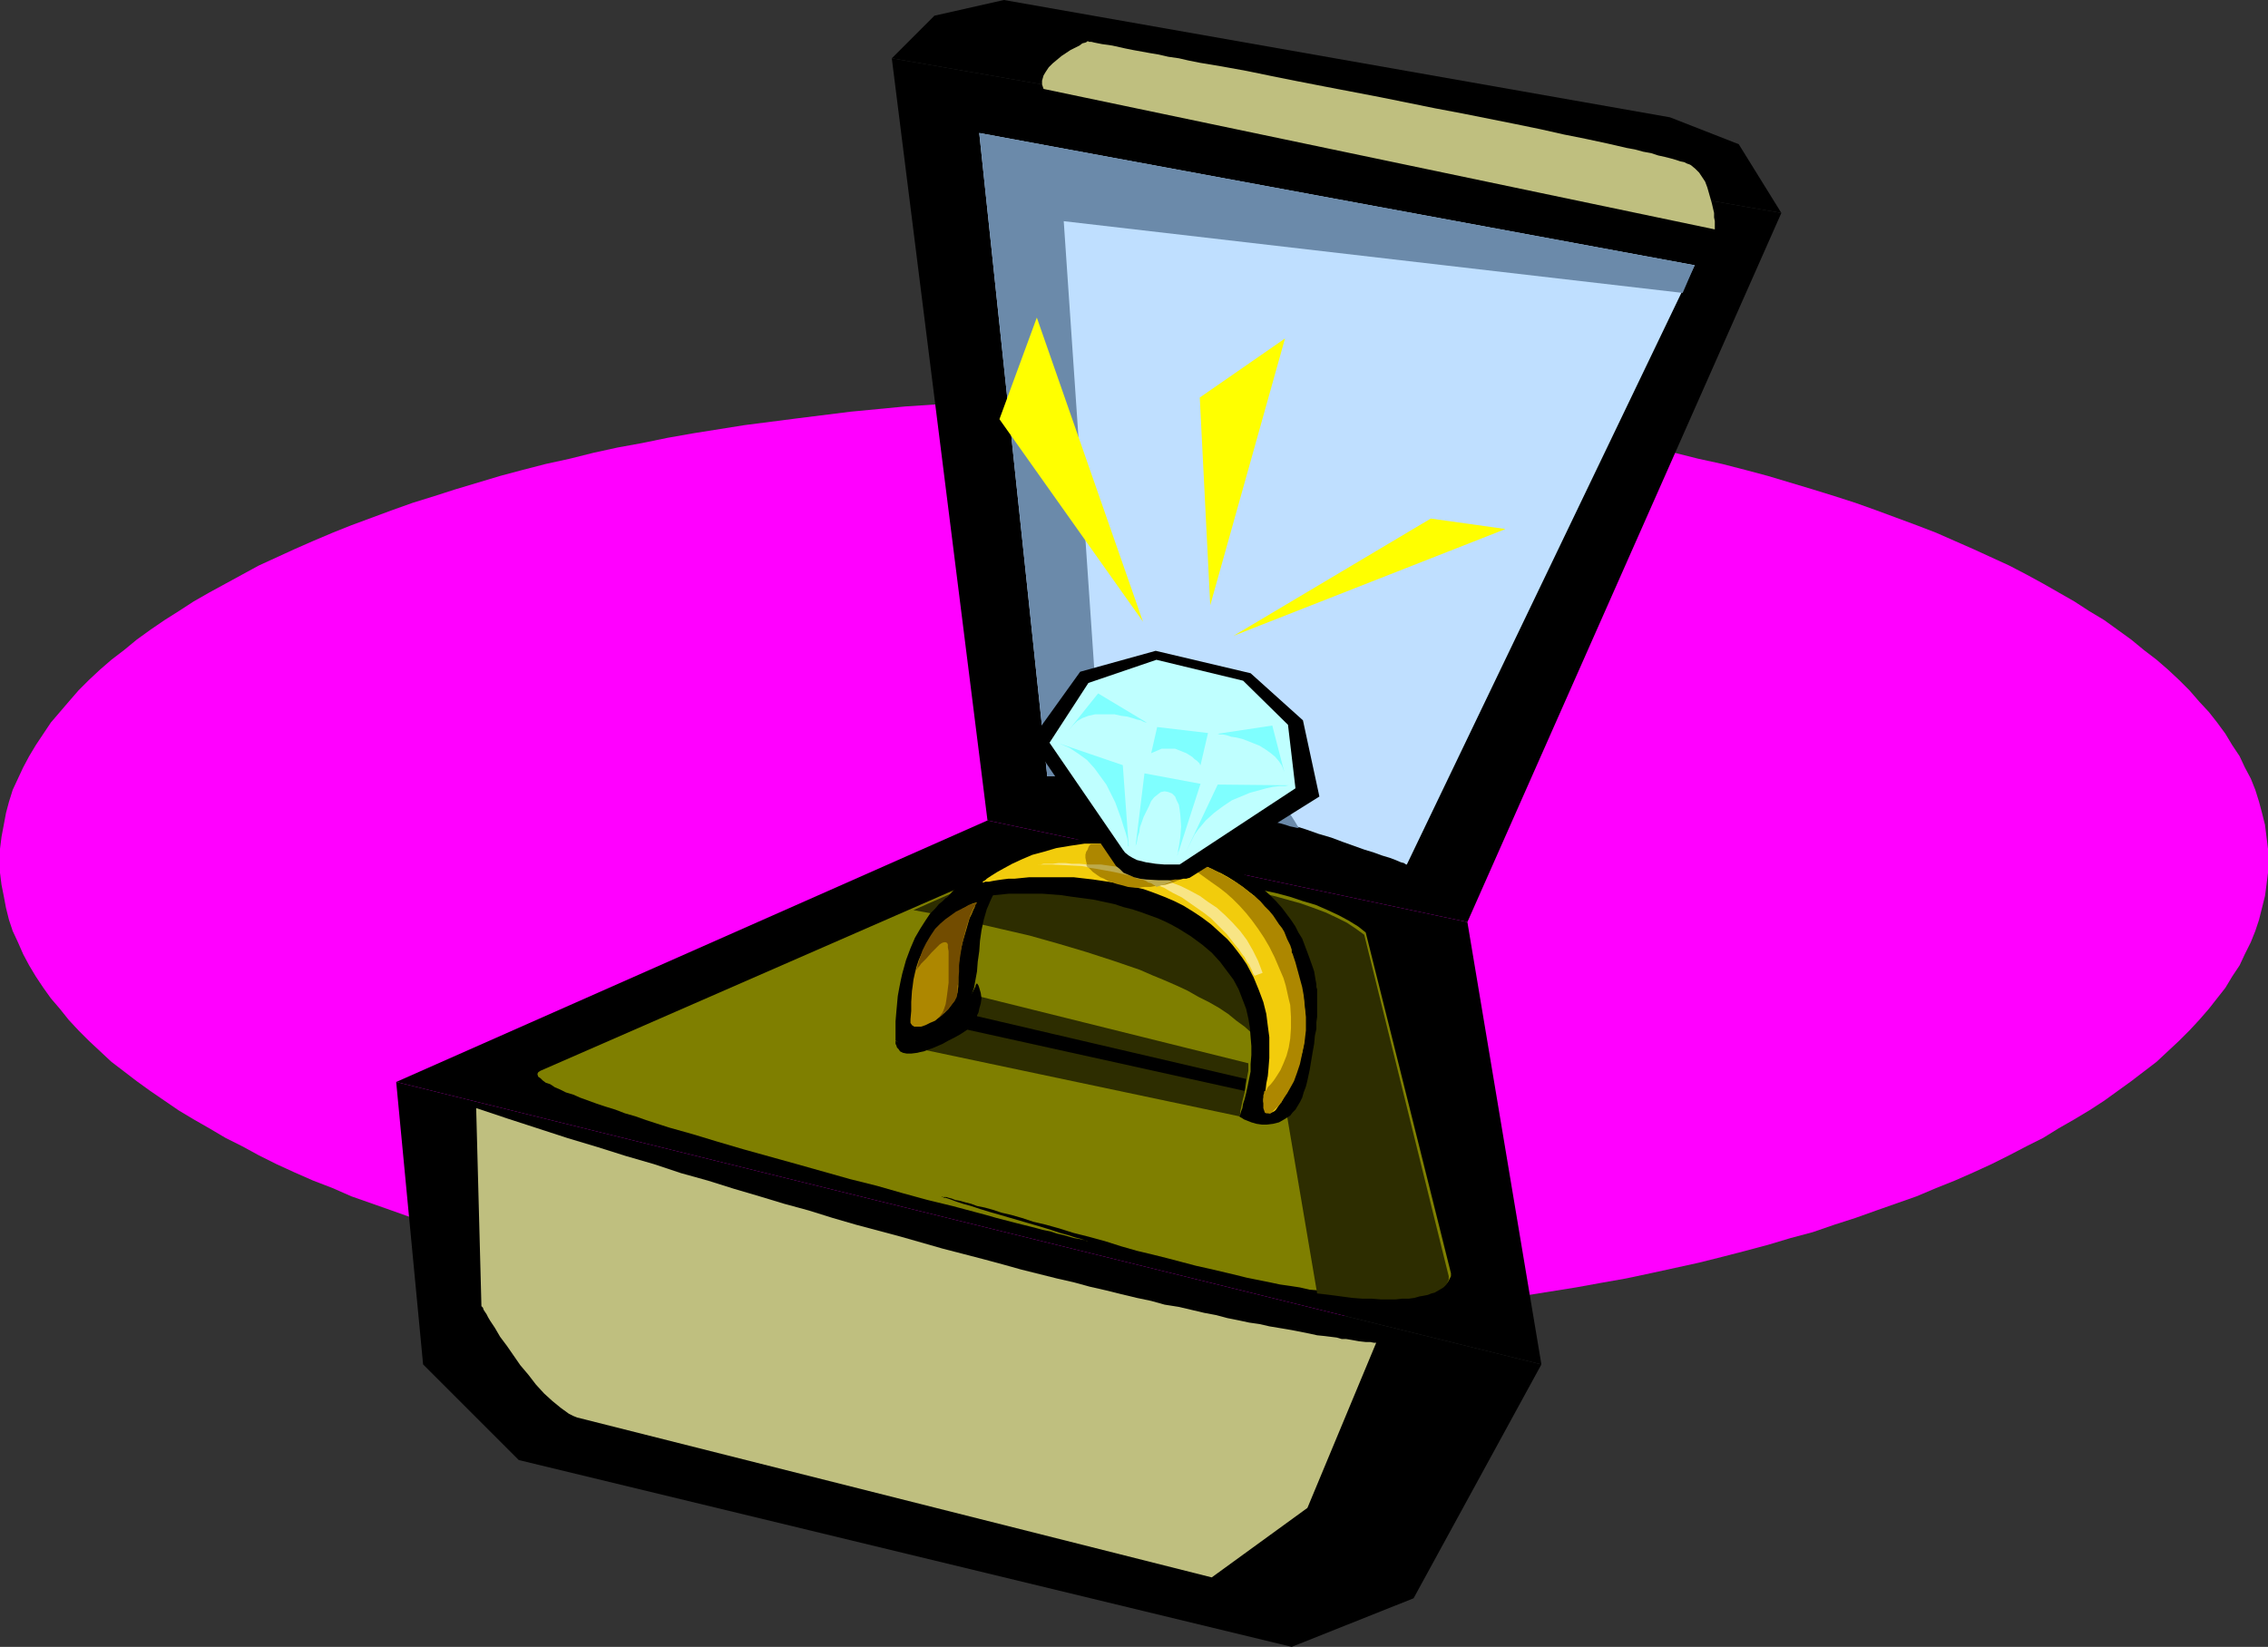 <?xml version="1.0" encoding="UTF-8" standalone="no"?>
<svg
   version="1.0"
   width="129.724mm"
   height="94.223mm"
   id="svg33"
   sodipodi:docname="Ring in Box 2.wmf"
   xmlns:inkscape="http://www.inkscape.org/namespaces/inkscape"
   xmlns:sodipodi="http://sodipodi.sourceforge.net/DTD/sodipodi-0.dtd"
   xmlns="http://www.w3.org/2000/svg"
   xmlns:svg="http://www.w3.org/2000/svg">
  <rect width="100%" height="100%" fill="#333333" stroke="none"/>
  <sodipodi:namedview
     id="namedview33"
     pagecolor="#ffffff"
     bordercolor="#000000"
     borderopacity="0.25"
     inkscape:showpageshadow="2"
     inkscape:pageopacity="0.0"
     inkscape:pagecheckerboard="0"
     inkscape:deskcolor="#d1d1d1"
     inkscape:document-units="mm" />
  <defs
     id="defs1">
    <pattern
       id="WMFhbasepattern"
       patternUnits="userSpaceOnUse"
       width="6"
       height="6"
       x="0"
       y="0" />
  </defs>
  <path
     style="fill:#ff00ff;fill-opacity:1;fill-rule:evenodd;stroke:none"
     d="m 245.147,286.317 12.605,-0.162 12.443,-0.323 12.282,-0.646 12.12,-0.969 11.797,-1.131 11.635,-1.293 11.474,-1.616 11.15,-1.777 5.333,-0.969 5.494,-0.969 5.333,-1.131 5.171,-1.131 5.171,-1.131 5.171,-1.293 5.01,-1.293 4.848,-1.293 4.848,-1.454 4.848,-1.293 4.686,-1.616 4.525,-1.454 4.525,-1.616 8.726,-3.07 4.202,-1.777 4.04,-1.616 4.04,-1.777 3.878,-1.777 3.878,-1.939 3.717,-1.939 3.555,-1.777 3.394,-2.101 3.394,-1.939 3.232,-1.939 3.232,-2.101 2.909,-2.101 2.909,-2.101 2.747,-2.101 2.747,-2.101 2.424,-2.262 2.424,-2.262 2.262,-2.262 2.101,-2.262 2.101,-2.424 1.778,-2.262 1.778,-2.262 1.454,-2.424 1.616,-2.424 1.131,-2.424 1.293,-2.585 0.97,-2.424 0.808,-2.424 0.646,-2.585 0.646,-2.585 0.323,-2.424 0.323,-2.585 v -2.585 -2.585 l -0.323,-2.585 -0.323,-2.585 -0.646,-2.585 -0.646,-2.424 -0.808,-2.585 -0.97,-2.424 -1.293,-2.424 -1.131,-2.424 -1.616,-2.424 -1.454,-2.424 -1.778,-2.424 -1.778,-2.262 -2.101,-2.262 -2.101,-2.424 -2.262,-2.262 -2.424,-2.262 -2.424,-2.101 -2.747,-2.101 -2.747,-2.262 -2.909,-2.101 -2.909,-2.101 -3.232,-1.939 -3.232,-2.101 -3.394,-1.939 -3.394,-1.939 -3.555,-1.939 -3.717,-1.939 -3.878,-1.777 -3.878,-1.777 -4.04,-1.777 -4.04,-1.777 -4.202,-1.616 -8.726,-3.232 -4.525,-1.616 -4.525,-1.454 -4.686,-1.454 -4.848,-1.454 -4.848,-1.454 -4.848,-1.293 -5.01,-1.293 -5.171,-1.131 -5.171,-1.293 -5.171,-1.131 -5.333,-0.969 -5.494,-1.131 -5.333,-0.969 -11.15,-1.777 -11.474,-1.454 -11.635,-1.454 -11.797,-1.131 -12.12,-0.808 -12.282,-0.646 -12.443,-0.485 h -12.605 -12.605 l -12.443,0.485 -12.282,0.646 -12.12,0.808 -11.797,1.131 -11.635,1.454 -11.312,1.454 -11.15,1.777 -5.494,0.969 -5.494,1.131 -5.333,0.969 -5.171,1.131 -5.171,1.293 -5.171,1.131 -5.01,1.293 -4.848,1.293 -4.848,1.454 -4.848,1.454 -4.525,1.454 -4.686,1.454 -4.525,1.616 -8.726,3.232 -4.04,1.616 -4.202,1.777 -4.04,1.777 -3.878,1.777 -3.878,1.777 -3.555,1.939 -3.555,1.939 -3.555,1.939 -3.394,1.939 -3.232,2.101 -3.07,1.939 -3.07,2.101 -2.909,2.101 -2.747,2.262 -2.747,2.101 -2.424,2.101 -2.424,2.262 -2.262,2.262 -2.101,2.424 -1.939,2.262 -1.939,2.262 -1.616,2.424 -1.616,2.424 -1.454,2.424 -1.293,2.424 -1.131,2.424 -1.131,2.424 -0.808,2.585 -0.646,2.424 -0.485,2.585 -0.485,2.585 L 0,183.553 v 2.585 2.585 l 0.323,2.585 0.485,2.424 0.485,2.585 0.646,2.585 0.808,2.424 1.131,2.424 1.131,2.585 1.293,2.424 1.454,2.424 1.616,2.424 1.616,2.262 1.939,2.262 1.939,2.424 2.101,2.262 2.262,2.262 2.424,2.262 2.424,2.262 2.747,2.101 2.747,2.101 2.909,2.101 3.07,2.101 3.07,2.101 3.232,1.939 3.394,1.939 3.555,2.101 3.555,1.777 3.555,1.939 3.878,1.939 3.878,1.777 4.04,1.777 4.202,1.616 4.04,1.777 8.726,3.07 4.525,1.616 4.686,1.454 4.525,1.616 4.848,1.293 4.848,1.454 4.848,1.293 5.01,1.293 5.171,1.293 5.171,1.131 5.171,1.131 5.333,1.131 5.494,0.969 5.494,0.969 11.15,1.777 11.312,1.616 11.635,1.293 11.797,1.131 12.12,0.969 12.282,0.646 12.443,0.323 z"
     id="path1" />
  <path
     style="fill:#000000;fill-opacity:1;fill-rule:evenodd;stroke:none"
     d="M 333.219,295.042 85.648,233.966 213.473,177.413 317.22,199.388 Z"
     id="path2" />
  <path
     style="fill:#000000;fill-opacity:1;fill-rule:evenodd;stroke:none"
     d="m 85.648,233.966 5.818,61.077 20.685,20.682 167.094,40.395 26.341,-10.503 27.634,-50.574 z"
     id="path3" />
  <path
     style="fill:#000000;fill-opacity:1;fill-rule:evenodd;stroke:none"
     d="M 213.473,177.413 192.789,12.603 385.092,46.05 317.22,199.388 Z"
     id="path4" />
  <path
     style="fill:#000000;fill-opacity:1;fill-rule:evenodd;stroke:none"
     d="M 192.789,12.603 202,3.393 217.029,0 l 143.985,25.368 14.867,5.817 9.211,14.865 z"
     id="path5" />
  <path
     style="fill:#bfbf7f;fill-opacity:1;fill-rule:evenodd;stroke:none"
     d="m 102.939,239.621 1.131,42.657 v 0.162 l 0.162,0.162 0.162,0.162 0.162,0.485 0.323,0.485 0.323,0.485 0.323,0.646 0.485,0.808 0.97,1.454 1.131,1.939 1.454,1.939 1.454,2.101 1.454,2.101 1.778,2.101 1.616,2.101 1.778,1.939 1.778,1.616 1.778,1.454 1.778,1.293 0.97,0.485 0.808,0.323 137.198,34.578 20.685,-15.027 14.867,-35.709 v 0 h -0.485 l -0.808,-0.162 h -0.97 l -1.454,-0.162 -1.778,-0.323 -0.97,-0.162 h -0.97 l -1.131,-0.323 -1.293,-0.162 -1.293,-0.162 -1.616,-0.162 -1.454,-0.323 -1.616,-0.323 -1.616,-0.323 -1.778,-0.323 -1.939,-0.323 -1.939,-0.323 -2.101,-0.485 -2.262,-0.323 -2.262,-0.485 -2.424,-0.485 -2.424,-0.646 -2.586,-0.485 -2.747,-0.646 -2.747,-0.646 -3.07,-0.485 -2.909,-0.808 -3.07,-0.646 -3.394,-0.808 -3.232,-0.808 -3.555,-0.808 -3.555,-0.969 -3.555,-0.808 -3.878,-0.969 -3.878,-0.969 -4.04,-1.131 -4.202,-1.131 -4.363,-1.131 -4.363,-1.131 -4.525,-1.293 -4.525,-1.293 -4.848,-1.293 -4.848,-1.293 -5.01,-1.454 -5.171,-1.616 -5.333,-1.454 -5.333,-1.616 -5.494,-1.616 -5.656,-1.777 -5.818,-1.616 -5.818,-1.939 -6.141,-1.777 -6.141,-1.939 -6.464,-1.939 -6.464,-2.101 -6.464,-2.101 z"
     id="path6" />
  <path
     style="fill:#7f7f00;fill-opacity:1;fill-rule:evenodd;stroke:none"
     d="m 116.837,231.542 100.192,-43.788 h 7.595 l 2.101,0.162 h 2.424 2.586 l 2.586,0.162 2.909,0.162 2.909,0.162 3.07,0.162 6.464,0.485 6.626,0.646 6.626,0.969 6.626,1.131 3.07,0.646 3.07,0.646 3.07,0.808 2.909,0.969 2.747,0.808 2.586,1.131 2.424,1.131 2.101,1.131 2.101,1.293 1.616,1.293 18.422,73.68 v 0.162 0.485 l -0.323,0.646 -0.162,0.323 -0.323,0.485 -0.485,0.323 -0.485,0.485 -0.646,0.323 -0.808,0.485 -1.131,0.323 -1.131,0.323 -1.293,0.162 -1.616,0.323 -1.939,0.162 h -1.939 -2.424 -2.424 l -2.909,-0.162 -3.232,-0.323 -1.778,-0.323 -1.778,-0.162 -1.778,-0.323 -1.939,-0.162 -2.101,-0.485 -2.101,-0.323 -2.262,-0.323 -2.262,-0.485 -2.424,-0.485 -2.424,-0.485 -2.586,-0.646 -2.747,-0.646 -2.747,-0.646 -2.909,-0.646 -3.07,-0.808 -3.07,-0.808 -3.232,-0.808 -3.394,-0.808 -3.394,-0.969 -3.555,-1.131 -3.555,-0.969 -3.232,-0.808 -3.07,-0.969 -2.909,-0.808 -2.747,-0.646 -2.424,-0.808 -2.262,-0.646 -2.101,-0.485 -1.939,-0.646 -1.778,-0.485 -1.616,-0.323 -1.293,-0.485 -1.293,-0.323 -1.131,-0.323 -0.97,-0.162 -0.808,-0.323 -0.646,-0.162 -0.485,-0.162 h -0.485 -0.323 l -0.162,-0.162 v 0.162 h 0.162 l 0.323,0.162 h 0.323 l 0.485,0.162 0.485,0.162 1.293,0.485 1.454,0.485 1.778,0.485 1.939,0.646 2.101,0.646 2.262,0.646 8.888,2.585 2.101,0.646 1.939,0.646 1.778,0.485 1.454,0.485 1.293,0.323 0.485,0.162 0.485,0.162 0.323,0.162 h 0.323 v 0 h 0.162 -0.162 -0.162 l -0.485,-0.162 -0.646,-0.162 -0.808,-0.162 -0.97,-0.162 -1.131,-0.323 -1.131,-0.323 -1.454,-0.323 -1.454,-0.485 -1.616,-0.323 -1.778,-0.485 -1.939,-0.485 -1.939,-0.485 -4.363,-1.131 -2.262,-0.646 -2.424,-0.646 -4.848,-1.293 -5.333,-1.293 -5.333,-1.454 -5.656,-1.616 -5.818,-1.454 -11.474,-3.232 -11.635,-3.232 -5.494,-1.616 -5.333,-1.616 -5.171,-1.454 -5.01,-1.616 -2.262,-0.808 -2.262,-0.646 -2.101,-0.808 -2.101,-0.646 -1.939,-0.646 -1.778,-0.646 -1.778,-0.646 -1.454,-0.646 -1.616,-0.485 -1.293,-0.646 -1.131,-0.485 -0.97,-0.646 -0.97,-0.323 -0.646,-0.485 -0.485,-0.485 -0.485,-0.323 -0.162,-0.485 v -0.162 l 0.162,-0.323 z"
     id="path7" />
  <path
     style="fill:#2d2d00;fill-opacity:1;fill-rule:evenodd;stroke:none"
     d="m 313.18,275.976 -18.261,-73.841 -1.778,-1.293 -1.939,-1.293 -2.262,-1.131 -2.424,-1.131 -2.586,-0.969 -2.747,-0.969 -2.909,-0.808 -2.909,-0.808 -3.07,-0.646 -3.232,-0.646 -6.626,-1.131 -6.626,-0.969 -6.626,-0.646 -6.302,-0.485 -3.232,-0.162 -2.909,-0.162 -2.747,-0.162 -2.747,-0.162 h -2.586 l -2.262,-0.162 h -2.262 -7.595 l -19.069,8.402 6.141,1.131 6.302,1.454 6.302,1.454 6.302,1.454 6.302,1.777 5.979,1.777 5.979,1.939 5.656,1.939 2.586,1.131 2.747,1.131 2.586,1.131 2.424,1.131 2.262,1.293 2.262,1.131 2.262,1.293 1.939,1.293 1.778,1.454 1.778,1.293 1.616,1.454 1.454,1.454 1.293,1.454 1.293,1.454 0.97,1.616 0.808,1.616 8.242,48.635 2.747,0.323 2.424,0.323 2.424,0.323 2.101,0.162 h 2.101 l 1.939,0.162 h 3.232 l 1.454,-0.162 h 1.454 l 1.131,-0.162 1.131,-0.323 0.97,-0.162 0.808,-0.162 0.808,-0.323 0.646,-0.162 1.131,-0.646 0.808,-0.485 0.646,-0.646 0.323,-0.646 0.162,-0.323 v -0.485 z"
     id="path8" />
  <path
     style="fill:#bfbf7f;fill-opacity:1;fill-rule:evenodd;stroke:none"
     d="m 225.593,19.228 145.117,30.377 v -0.485 -0.485 -0.808 l -0.162,-0.808 v -0.969 l -0.485,-2.101 -0.646,-2.262 -0.323,-1.131 -0.485,-1.293 -0.646,-0.969 -0.646,-0.969 -0.808,-0.808 -0.97,-0.808 -0.323,-0.162 -0.485,-0.162 -0.646,-0.323 -0.808,-0.162 -0.97,-0.323 -1.131,-0.323 -1.293,-0.323 -1.454,-0.323 -1.454,-0.485 -1.778,-0.323 -1.778,-0.485 -1.778,-0.323 -2.101,-0.485 -2.101,-0.485 -2.262,-0.485 -2.262,-0.485 -4.848,-0.969 -5.01,-1.131 -5.494,-1.131 -5.656,-1.131 -5.656,-1.131 -5.979,-1.131 -11.958,-2.424 -11.797,-2.262 -5.818,-1.131 -5.656,-1.131 -5.494,-1.131 -5.333,-0.969 -4.848,-0.808 -2.424,-0.485 -2.101,-0.485 -2.262,-0.323 -2.101,-0.485 -1.939,-0.323 -1.778,-0.323 -1.778,-0.323 -1.616,-0.323 -1.454,-0.323 -1.454,-0.323 -1.131,-0.162 -1.131,-0.162 -0.808,-0.162 -0.808,-0.162 -0.646,-0.162 h -0.485 l -0.323,-0.162 v 0 l -0.162,0.162 -0.323,0.162 -0.646,0.162 -0.646,0.485 -0.97,0.485 -0.97,0.485 -1.939,1.293 -0.97,0.808 -0.97,0.808 -0.808,0.808 -0.646,0.969 -0.485,0.808 -0.323,1.131 v 0.808 z"
     id="path9" />
  <path
     style="fill:#bfdfff;fill-opacity:1;fill-rule:evenodd;stroke:none"
     d="M 226.401,167.88 211.696,28.761 366.347,57.36 304.131,186.946 v 0 h -0.162 l -0.485,-0.323 -0.646,-0.162 -1.131,-0.485 -1.293,-0.485 -1.616,-0.485 -1.778,-0.646 -2.101,-0.646 -2.262,-0.808 -2.262,-0.808 -2.586,-0.969 -2.747,-0.808 -2.747,-0.969 -3.07,-0.969 -6.141,-1.939 -6.464,-1.777 -6.464,-1.777 -6.464,-1.616 -6.302,-1.454 -3.07,-0.646 -2.909,-0.485 -2.909,-0.323 -2.747,-0.323 -2.586,-0.162 -2.424,-0.162 h -2.262 z"
     id="path10" />
  <path
     style="fill:#6b8aaa;fill-opacity:1;fill-rule:evenodd;stroke:none"
     d="M 363.761,63.339 229.957,47.827 236.905,149.783 v 0.162 h 0.323 l 0.485,0.162 0.646,0.162 0.808,0.323 0.97,0.323 0.97,0.485 1.293,0.485 1.293,0.485 1.454,0.646 1.454,0.646 1.616,0.646 3.394,1.616 3.717,1.777 3.717,1.939 3.717,2.262 3.717,2.424 3.555,2.585 3.232,2.747 1.616,1.616 1.454,1.454 1.293,1.616 1.131,1.454 1.131,1.777 0.97,1.616 -0.162,-0.162 h -0.323 l -0.646,-0.162 -0.808,-0.162 -0.97,-0.323 -1.131,-0.323 -1.454,-0.323 -1.454,-0.485 -1.778,-0.485 -1.778,-0.323 -1.939,-0.485 -1.939,-0.646 -4.363,-0.969 -4.525,-1.131 -9.373,-2.101 -4.525,-0.969 -4.363,-0.808 -1.939,-0.323 -2.101,-0.323 -1.778,-0.323 -1.778,-0.162 -1.454,-0.162 -1.454,-0.162 h -1.293 -1.131 L 211.696,28.761 366.347,57.36 Z"
     id="path11" />
  <path
     style="fill:#000000;fill-opacity:1;fill-rule:evenodd;stroke:none"
     d="m 196.99,223.301 v -0.162 -0.162 l -0.323,-0.485 -0.162,-0.808 -0.162,-0.646 -0.162,-0.969 -0.162,-1.131 -0.323,-1.131 v -1.131 l -0.162,-1.454 v -1.293 -1.616 -1.454 l 0.162,-1.454 0.323,-1.616 0.485,-1.454 0.646,-1.616 0.646,-1.454 0.97,-1.293 0.97,-1.454 1.293,-1.293 1.616,-1.293 1.616,-1.131 1.939,-0.969 2.101,-0.808 2.424,-0.646 2.747,-0.646 1.454,-0.162 1.616,-0.162 1.616,-0.162 h 1.616 3.555 1.939 l 2.101,0.162 2.101,0.162 2.101,0.323 2.424,0.323 2.424,0.323 2.262,0.485 2.262,0.485 1.939,0.646 1.939,0.485 1.939,0.646 1.778,0.646 1.778,0.646 1.454,0.646 1.616,0.808 1.454,0.808 2.586,1.616 2.424,1.777 2.101,1.777 1.778,1.939 1.454,1.939 1.454,1.939 1.131,2.101 0.808,2.101 0.808,2.101 0.485,2.101 0.323,1.939 0.162,2.101 0.162,1.939 v 1.939 l -0.162,1.939 v 1.616 l -0.323,1.616 -0.323,1.616 -0.323,1.454 -0.323,1.293 -0.323,0.969 -0.162,0.969 -0.323,0.808 -0.162,0.646 -0.162,0.162 v 0.162 l 0.162,0.162 0.323,0.162 0.485,0.323 0.808,0.323 0.808,0.323 1.131,0.323 1.131,0.162 h 1.131 l 1.293,-0.162 1.293,-0.323 1.131,-0.646 1.293,-0.808 0.485,-0.646 0.646,-0.646 0.485,-0.808 0.485,-0.808 0.485,-0.969 0.323,-1.131 0.485,-1.293 0.323,-1.293 0.485,-2.262 0.323,-1.939 0.323,-1.939 0.323,-1.777 0.162,-1.777 0.323,-1.454 v -1.454 l 0.162,-1.131 v -1.131 -0.969 -2.101 -0.323 -0.323 -0.323 -0.323 -0.485 l -0.162,-0.485 v -0.646 l -0.162,-0.808 -0.323,-1.939 -0.323,-0.969 -0.808,-2.262 -0.97,-2.585 -0.485,-1.293 -0.808,-1.293 -0.646,-1.293 -0.97,-1.454 -0.97,-1.293 -0.97,-1.293 -1.293,-1.454 -1.293,-1.293 -1.454,-1.293 -1.454,-1.293 -1.616,-1.293 -1.939,-1.131 -1.939,-1.131 -2.101,-0.969 -2.262,-0.969 -2.424,-0.969 -2.424,-0.808 -2.909,-0.646 -2.747,-0.646 -2.747,-0.323 -2.909,-0.485 -2.747,-0.162 -2.747,-0.162 h -2.747 -2.747 l -2.586,0.323 -2.747,0.323 -2.586,0.485 -2.424,0.485 -2.424,0.808 -2.262,0.646 -2.262,0.969 -2.262,1.131 -2.101,1.131 -2.101,1.293 -1.778,1.454 -1.778,1.454 -1.778,1.777 -1.454,1.777 -1.454,1.939 -1.293,1.939 -1.131,2.262 -0.97,2.262 -0.808,2.424 -0.646,2.424 -0.485,2.747 -0.323,2.747 -0.162,2.908 v 3.07 z"
     id="path12" />
  <path
     style="fill:#000000;fill-opacity:1;fill-rule:evenodd;stroke:none"
     d="m 204.909,193.894 -0.162,0.162 -0.323,0.162 -0.646,0.646 -0.808,0.646 -0.808,0.969 -1.131,1.131 -0.97,1.454 -1.131,1.777 -1.131,1.939 -0.97,2.262 -0.97,2.585 -0.808,2.908 -0.323,1.454 -0.323,1.616 -0.323,1.777 -0.162,1.777 -0.162,1.777 -0.162,1.939 v 2.101 2.101 h 0.162 l 0.162,0.162 0.485,0.323 0.646,0.323 0.646,0.485 0.97,0.162 0.97,0.162 h 1.131 l 1.131,-0.162 1.293,-0.485 1.454,-0.808 0.646,-0.485 0.808,-0.646 0.646,-0.646 0.808,-0.969 0.646,-0.808 0.808,-1.131 0.646,-1.131 0.808,-1.293 0.808,-1.454 0.808,-1.616 0.485,-1.454 0.323,-1.777 0.323,-1.777 0.162,-2.101 0.323,-2.262 0.162,-2.262 0.323,-2.262 0.485,-2.262 0.646,-2.262 0.97,-2.262 1.131,-2.262 0.646,-1.131 0.808,-0.969 0.97,-0.969 0.97,-1.131 1.131,-0.969 1.131,-0.808 1.454,-0.808 1.454,-0.808 1.616,-0.808 1.778,-0.646 h -0.162 v 0 l -0.646,0.162 -0.808,0.162 -1.131,0.323 -1.293,0.323 -1.454,0.323 -1.778,0.646 -1.778,0.485 -1.778,0.808 -1.939,0.808 -1.939,0.808 -1.778,0.969 -1.778,1.131 -1.454,1.131 -1.454,1.293 z"
     id="path13" />
  <path
     style="fill:#f2cc0c;fill-opacity:1;fill-rule:evenodd;stroke:none"
     d="m 212.181,190.824 h 0.162 0.323 l 0.323,-0.162 h 0.808 l 0.808,-0.162 0.97,-0.162 1.131,-0.162 1.293,-0.162 h 1.293 l 1.616,-0.162 1.616,-0.162 h 1.778 3.717 4.04 l 4.202,0.485 4.363,0.646 4.525,0.969 2.101,0.485 2.262,0.808 2.101,0.808 2.262,0.969 1.939,0.969 2.101,1.293 1.939,1.293 1.939,1.454 1.778,1.616 1.778,1.616 1.131,1.293 1.131,1.454 0.97,1.293 0.97,1.454 1.454,2.747 1.131,2.747 0.97,2.585 0.646,2.585 0.323,2.585 0.323,2.424 v 2.424 2.101 l -0.162,2.101 -0.162,1.777 -0.323,1.616 -0.162,1.454 -0.323,1.131 -0.162,0.808 v 0.162 0.323 l 0.162,0.808 0.323,0.969 0.162,0.323 0.323,0.323 0.323,0.162 0.485,-0.162 0.646,-0.323 0.323,-0.323 0.323,-0.485 0.323,-0.485 0.323,-0.485 0.485,-0.646 0.323,-0.808 0.646,-0.808 0.485,-1.131 0.485,-0.969 0.485,-1.293 0.808,-1.777 0.485,-1.777 0.485,-1.777 0.323,-1.616 0.162,-1.777 0.162,-1.616 v -1.616 -1.616 l -0.323,-3.232 -0.646,-2.908 -0.646,-2.747 -0.808,-2.424 -0.323,-1.293 -0.485,-1.454 -0.646,-1.454 -0.808,-1.454 -0.808,-1.616 -1.131,-1.777 -1.131,-1.616 -1.616,-1.777 -1.616,-1.777 -2.101,-1.616 -2.262,-1.616 -1.293,-0.808 -1.454,-0.808 -1.454,-0.646 -1.616,-0.808 -1.616,-0.646 -1.778,-0.646 -1.778,-0.646 -1.939,-0.646 -2.101,-0.646 -2.262,-0.485 -1.939,-0.485 -2.101,-0.323 -1.939,-0.323 -1.939,-0.162 h -3.717 -3.394 l -3.232,0.485 -2.909,0.485 -2.747,0.808 -2.424,0.646 -2.262,0.969 -2.101,0.969 -1.778,0.969 -1.454,0.808 -1.293,0.808 -0.97,0.646 -0.323,0.323 -0.323,0.162 -0.323,0.323 z"
     id="path14" />
  <path
     style="fill:#ad8700;fill-opacity:1;fill-rule:evenodd;stroke:none"
     d="m 211.211,195.187 -0.162,0.162 -0.162,0.162 -0.162,0.646 -0.323,0.646 -0.323,0.808 -0.485,0.969 -0.323,1.131 -0.323,1.131 -0.808,2.747 -0.646,2.747 -0.323,2.908 v 1.454 1.293 1.293 l -0.162,1.293 -0.485,1.293 -0.646,1.131 -0.808,1.131 -0.97,0.969 -0.97,0.808 -0.97,0.808 -1.131,0.485 -0.97,0.485 -0.97,0.323 h -0.808 -0.646 l -0.485,-0.323 -0.323,-0.485 v -0.808 l 0.162,-1.777 v -1.939 l 0.162,-2.424 0.162,-1.131 0.162,-1.293 0.323,-1.454 0.323,-1.293 0.485,-1.454 0.646,-1.454 0.808,-1.616 0.97,-1.616 1.131,-1.616 1.454,-1.616 v 0 l 0.162,-0.162 0.323,-0.323 0.485,-0.323 0.97,-0.646 2.586,-1.777 1.293,-0.646 0.485,-0.323 0.485,-0.162 0.485,-0.162 z"
     id="path15" />
  <path
     style="fill:#724c00;fill-opacity:1;fill-rule:evenodd;stroke:none"
     d="m 198.121,209.729 0.162,-0.162 0.162,-0.323 0.323,-0.323 0.323,-0.485 1.131,-1.131 1.131,-1.293 1.293,-1.293 0.485,-0.485 0.485,-0.323 0.485,-0.162 h 0.323 l 0.323,0.162 0.162,0.323 v 0.646 l 0.162,0.808 v 0.808 1.131 2.424 2.424 l -0.323,2.585 -0.162,1.131 -0.162,0.969 -0.323,0.969 -0.323,0.808 -0.485,0.646 -0.323,0.485 v -0.162 h 0.162 l 0.485,-0.323 0.485,-0.646 0.808,-0.646 0.646,-0.808 0.808,-0.969 0.485,-0.969 0.162,-0.969 v -1.293 l 0.162,-0.808 v -1.131 l 0.162,-1.131 v -1.454 l 0.162,-1.454 0.485,-3.07 0.808,-3.232 0.485,-1.616 0.485,-1.454 0.646,-1.454 0.808,-1.293 h -0.162 l -0.323,0.162 -0.485,0.162 -0.808,0.162 -0.808,0.485 -0.97,0.485 -0.97,0.485 -1.131,0.808 -1.131,0.808 -1.131,0.969 -1.131,1.131 -0.97,1.454 -0.97,1.616 -0.808,1.616 -0.646,1.939 z"
     id="path16" />
  <path
     style="fill:#ad8700;fill-opacity:1;fill-rule:evenodd;stroke:none"
     d="m 241.43,182.422 v 0 h 0.162 0.485 l 0.485,0.162 0.646,0.162 0.808,0.162 0.808,0.162 0.97,0.162 0.97,0.323 2.262,0.646 1.293,0.485 2.747,0.969 2.909,1.454 3.07,1.616 2.909,2.101 1.616,1.131 1.454,1.131 1.454,1.293 1.454,1.454 1.454,1.616 1.293,1.616 1.293,1.777 1.293,1.939 1.131,1.939 1.131,2.262 0.97,2.262 0.97,2.262 0.485,1.616 0.323,1.454 0.323,1.454 0.323,1.293 0.162,2.585 v 2.424 l -0.162,2.262 -0.323,1.939 -0.485,1.777 -0.646,1.616 -0.646,1.454 -0.808,1.293 -0.646,0.969 -0.646,0.808 -0.646,0.646 -0.323,0.646 -0.323,0.162 -0.162,0.162 v 0.162 0.162 l -0.162,0.485 v 0.485 1.131 1.131 l 0.162,0.485 0.162,0.485 0.323,0.162 h 0.323 0.646 l 0.485,-0.485 0.646,-0.646 0.485,-0.485 0.485,-0.485 v -0.162 h 0.162 l 0.162,-0.485 0.485,-0.646 0.646,-0.969 0.646,-1.131 0.808,-1.454 0.646,-1.777 0.646,-1.939 0.485,-2.262 0.485,-2.262 0.323,-2.747 v -2.908 l -0.162,-1.454 -0.323,-3.232 -0.323,-1.777 -0.485,-1.777 -0.485,-1.777 -0.485,-1.777 -0.646,-1.939 v 0 l -0.162,-0.162 v -0.323 -0.323 l -0.162,-0.485 -0.162,-0.485 -0.323,-0.646 -0.323,-0.646 -0.646,-1.616 -0.485,-0.808 -0.646,-0.808 -0.646,-0.969 -0.646,-0.969 -0.808,-0.969 -0.97,-0.969 -0.97,-1.131 -1.131,-0.969 -1.293,-0.969 -1.293,-1.131 -1.454,-0.969 -1.616,-0.969 -1.778,-0.969 -1.778,-0.969 -2.101,-0.808 -2.101,-0.969 -2.424,-0.646 -2.424,-0.808 -2.747,-0.646 -2.747,-0.646 -3.07,-0.485 z"
     id="path17" />
  <path
     style="fill:#f8e585;fill-opacity:1;fill-rule:evenodd;stroke:none"
     d="m 223.816,186.946 h 0.162 0.323 0.646 l 0.646,-0.162 h 0.97 0.97 l 1.293,-0.162 h 1.454 l 1.454,0.162 h 1.616 l 1.778,0.162 1.778,0.162 1.939,0.162 1.939,0.162 1.939,0.485 2.101,0.323 2.101,0.485 2.101,0.646 2.101,0.646 2.101,0.808 2.101,0.808 1.939,0.969 2.101,1.131 1.778,1.293 1.939,1.293 1.778,1.616 1.616,1.616 1.616,1.777 1.454,1.939 1.293,2.262 1.131,2.262 0.97,2.585 -1.778,0.646 v -0.162 l -0.162,-0.162 -0.162,-0.323 -0.162,-0.485 -0.323,-0.646 -0.323,-0.646 -0.485,-0.646 -0.485,-0.969 -0.646,-0.808 -0.646,-0.969 -0.808,-0.969 -1.778,-2.262 -1.131,-1.131 -1.131,-1.131 -1.131,-1.131 -1.454,-1.131 -1.616,-1.131 -1.616,-1.131 -1.616,-1.131 -1.939,-0.969 -1.939,-1.131 -2.101,-0.808 -2.262,-0.969 -2.424,-0.646 -2.586,-0.808 -2.586,-0.485 -2.909,-0.485 -2.909,-0.485 -3.232,-0.162 -3.232,-0.162 z"
     id="path18" />
  <path
     style="fill:#ad8700;fill-opacity:1;fill-rule:evenodd;stroke:none"
     d="m 235.774,182.584 -0.162,0.162 -0.162,0.162 -0.162,0.323 -0.162,0.485 -0.323,0.485 -0.162,0.646 v 0.646 l 0.162,0.808 0.162,0.646 0.485,0.808 0.808,0.808 1.131,0.808 0.485,0.323 0.808,0.323 0.808,0.485 0.97,0.323 0.97,0.323 1.293,0.323 1.131,0.323 1.454,0.162 h 0.97 l 1.131,-0.162 h 1.293 l 1.616,-0.323 1.616,-0.162 1.616,-0.485 1.616,-0.646 -16.645,-7.756 z"
     id="path19" />
  <path
     style="fill:#bdaa4b;fill-opacity:1;fill-rule:evenodd;stroke:none"
     d="m 249.995,191.794 v 0 l -0.162,-0.162 -0.162,-0.162 -0.323,-0.162 -0.485,-0.323 -0.646,-0.162 -0.485,-0.323 -0.808,-0.323 -0.97,-0.162 -1.131,-0.485 -1.131,-0.323 -1.454,-0.323 -1.454,-0.323 -1.778,-0.323 -1.778,-0.323 -2.101,-0.323 -0.323,-0.646 h 2.262 0.97 l 1.131,0.162 1.131,0.162 1.293,0.162 1.454,0.162 1.454,0.323 1.616,0.323 1.778,0.485 1.778,0.485 1.939,0.646 1.778,0.808 z"
     id="path20" />
  <path
     style="fill:#000000;fill-opacity:1;fill-rule:evenodd;stroke:none"
     d="m 241.269,187.269 -18.422,-27.145 10.666,-14.865 16.322,-4.524 20.523,4.847 11.312,10.179 3.555,16.481 -28.118,17.612 h -0.162 l -0.485,0.162 h -0.646 l -0.646,0.162 h -1.131 l -0.97,0.162 h -2.586 l -2.747,-0.162 -1.293,-0.162 -1.293,-0.323 -1.131,-0.485 -1.131,-0.485 -0.808,-0.808 z"
     id="path21" />
  <path
     style="fill:#bfffff;fill-opacity:1;fill-rule:evenodd;stroke:none"
     d="m 242.723,183.715 -15.837,-23.106 8.403,-12.926 14.706,-5.009 18.746,4.524 9.696,9.533 1.616,13.734 -25.048,16.481 h -0.485 -0.485 -2.262 l -1.939,-0.162 -2.101,-0.323 -1.939,-0.485 -0.97,-0.485 -0.808,-0.485 -0.808,-0.646 z"
     id="path22" />
  <path
     style="fill:#7fffff;fill-opacity:1;fill-rule:evenodd;stroke:none"
     d="m 228.987,160.771 13.736,4.686 1.293,17.612 v 0 l -0.162,-0.162 v -0.323 -0.323 l -0.162,-0.969 -0.323,-1.131 -0.485,-1.454 -0.485,-1.616 -0.646,-1.777 -0.646,-1.777 -0.97,-1.939 -0.97,-1.939 -1.293,-1.777 -1.293,-1.777 -1.616,-1.777 -1.778,-1.293 -1.939,-1.293 -1.131,-0.485 z"
     id="path23" />
  <path
     style="fill:#7fffff;fill-opacity:1;fill-rule:evenodd;stroke:none"
     d="m 245.47,183.068 1.939,-15.835 12.12,2.262 -5.01,15.512 v -0.162 l 0.162,-0.485 v -0.485 l 0.162,-0.808 0.162,-0.969 0.162,-1.131 0.162,-2.262 -0.162,-2.424 -0.162,-1.293 -0.162,-0.969 -0.485,-0.969 -0.323,-0.808 -0.646,-0.646 -0.808,-0.323 -0.808,-0.162 -0.808,0.162 -0.646,0.485 -0.808,0.646 -0.646,0.808 -0.485,1.131 -1.131,2.262 -0.808,2.262 -0.162,1.131 -0.323,0.969 -0.162,0.969 -0.162,0.646 -0.162,0.323 z"
     id="path24" />
  <path
     style="fill:#7fffff;fill-opacity:1;fill-rule:evenodd;stroke:none"
     d="m 263.246,169.657 16.16,0.162 h -0.808 l -0.808,0.162 h -1.131 l -1.454,0.162 -1.454,0.323 -1.778,0.485 -1.778,0.485 -1.939,0.808 -1.939,0.808 -1.939,1.293 -1.939,1.454 -1.778,1.616 -0.808,0.969 -0.808,0.969 -0.808,1.131 -0.646,1.293 -0.646,1.293 -0.646,1.293 z"
     id="path25" />
  <path
     style="fill:#7fffff;fill-opacity:1;fill-rule:evenodd;stroke:none"
     d="m 237.39,149.945 10.504,6.302 h -0.162 l -0.485,-0.162 -0.646,-0.323 -0.808,-0.162 -0.97,-0.323 -1.131,-0.323 -1.293,-0.162 -1.454,-0.323 h -1.293 -1.616 -1.293 l -1.454,0.323 -1.293,0.485 -1.131,0.646 -0.97,0.969 -0.97,1.131 z"
     id="path26" />
  <path
     style="fill:#7fffff;fill-opacity:1;fill-rule:evenodd;stroke:none"
     d="M 275.043,156.893 263.246,158.67 v 0 l 0.485,0.162 h 0.646 l 0.808,0.162 0.97,0.323 1.131,0.162 1.293,0.323 1.293,0.485 2.424,0.969 1.293,0.808 1.131,0.808 0.97,0.808 0.808,0.969 0.646,0.969 0.485,1.293 z"
     id="path27" />
  <path
     style="fill:#7fffff;fill-opacity:1;fill-rule:evenodd;stroke:none"
     d="m 250.157,157.216 10.989,1.293 -1.616,6.948 -0.162,-0.162 v -0.162 l -0.323,-0.323 -0.323,-0.323 -0.485,-0.323 -0.485,-0.485 -1.293,-0.808 -1.616,-0.646 -0.808,-0.323 h -0.97 -0.97 -0.97 l -1.131,0.485 -1.131,0.485 z"
     id="path28" />
  <path
     style="fill:#ffff00;fill-opacity:1;fill-rule:evenodd;stroke:none"
     d="M 247.086,134.433 224.139,68.671 216.059,90.645 Z"
     id="path29" />
  <path
     style="fill:#ffff00;fill-opacity:1;fill-rule:evenodd;stroke:none"
     d="M 261.63,130.879 259.368,85.96 277.79,73.195 Z"
     id="path30" />
  <path
     style="fill:#ffff00;fill-opacity:1;fill-rule:evenodd;stroke:none"
     d="m 266.64,137.503 42.662,-25.368 16.16,2.262 z"
     id="path31" />
  <path
     style="fill:#2d2d00;fill-opacity:1;fill-rule:evenodd;stroke:none"
     d="m 198.283,226.695 69.65,14.704 v -0.162 l 0.162,-0.162 v -0.646 l 0.162,-0.646 0.162,-0.808 0.162,-0.808 0.485,-1.939 0.323,-2.101 0.323,-1.777 0.162,-0.808 v -0.646 -0.969 l -59.792,-14.865 -0.162,0.162 v 0.323 l -0.323,0.485 -0.162,0.646 -0.485,0.808 -0.485,0.808 -0.485,0.969 -0.646,0.969 -0.808,0.969 -0.97,1.131 -0.97,0.969 -0.97,0.969 -1.131,0.808 -1.293,0.646 -1.454,0.646 z"
     id="path32" />
  <path
     style="fill:#000000;fill-opacity:1;fill-rule:evenodd;stroke:none"
     d="m 193.597,225.079 v 0.646 l 0.162,0.323 0.162,0.485 0.323,0.323 0.323,0.485 0.646,0.323 0.808,0.162 h 0.97 l 1.293,-0.162 0.646,-0.162 0.808,-0.162 0.808,-0.323 0.97,-0.323 1.131,-0.485 1.131,-0.485 1.131,-0.646 1.293,-0.646 1.454,-0.808 1.454,-0.969 59.954,13.249 0.323,-2.585 -58.176,-13.573 v 0 -0.162 l 0.323,-0.646 0.162,-0.808 0.323,-1.131 0.162,-1.131 -0.162,-1.131 -0.323,-1.131 -0.162,-0.485 -0.323,-0.485 v 0 l -0.162,0.162 -0.162,0.323 v 0.162 l -0.485,0.969 -0.646,1.131 -0.808,1.293 -0.808,1.293 -1.131,1.454 -1.131,1.454 -1.293,1.293 -1.293,1.293 -1.454,1.131 -1.616,0.808 -1.616,0.485 -0.808,0.162 h -0.808 -0.808 l -0.808,-0.323 -0.97,-0.323 z"
     id="path33" />
</svg>
